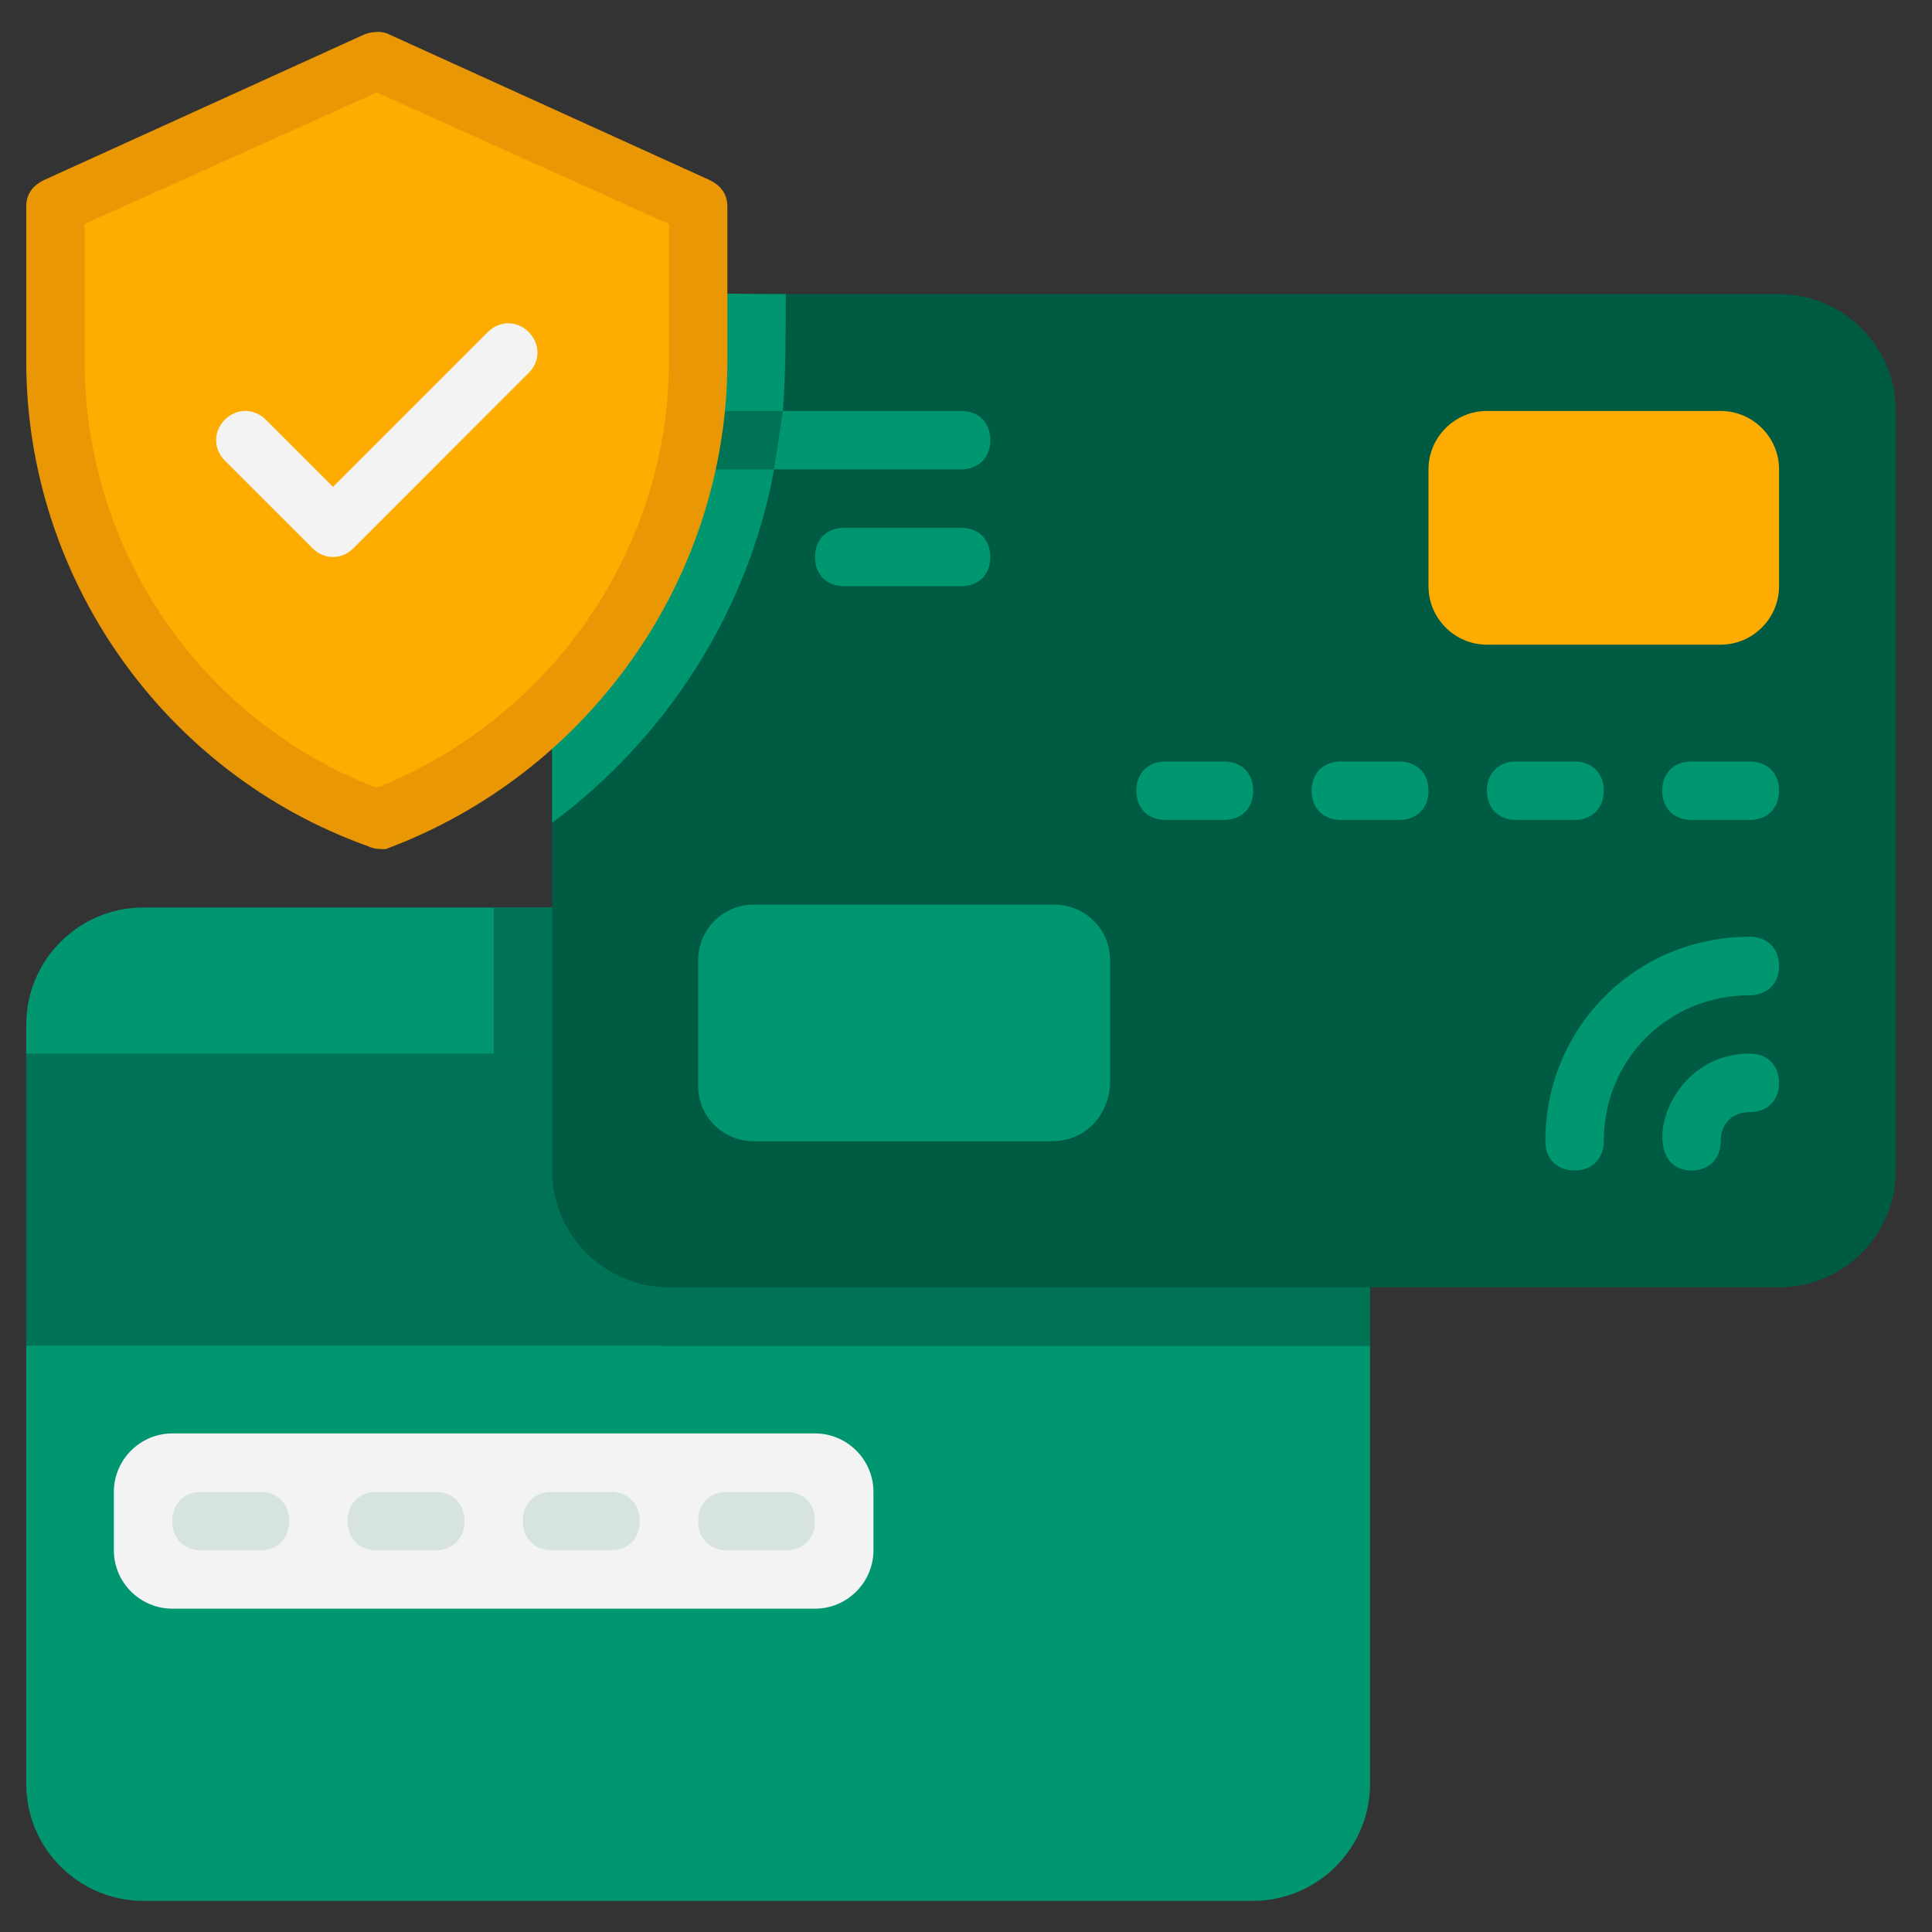 <svg width="31" height="31" viewBox="0 0 31 31" fill="none" xmlns="http://www.w3.org/2000/svg">
<rect x="0" y="0" width="31" height="31" fill="#333333" stroke="none"/>
<g clip-path="url(#clip0_811_35520)">
<path d="M2.296 14.562H20.108C21.14 14.562 21.983 15.406 21.983 16.438V28.625C21.983 29.656 21.14 30.5 20.108 30.5H2.296C1.265 30.5 0.421 29.656 0.421 28.625V16.438C0.421 15.406 1.265 14.562 2.296 14.562Z" fill="#009770"/>
<path d="M0.421 16.906H21.983V21.594H0.421V16.906Z" fill="#007355"/>
<path d="M21.983 16.438V16.906H7.921V14.562H20.108C21.14 14.562 21.983 15.406 21.983 16.438Z" fill="#007355"/>
<path d="M21.983 16.906V21.594H10.733C9.187 21.594 7.921 20.328 7.921 18.781V16.906H21.983Z" fill="#007355"/>
<path d="M30.421 6.594V18.781C30.421 19.812 29.577 20.656 28.546 20.656H10.733C9.702 20.656 8.858 19.812 8.858 18.781V6.594C8.858 5.562 9.702 4.719 10.733 4.719H28.546C29.577 4.719 30.421 5.562 30.421 6.594Z" fill="#005B43"/>
<path d="M23.858 6.594H27.608C28.124 6.594 28.546 7.016 28.546 7.531V9.406C28.546 9.922 28.124 10.344 27.608 10.344H23.858C23.343 10.344 22.921 9.922 22.921 9.406V7.531C22.921 7.016 23.343 6.594 23.858 6.594Z" fill="#FFAC00"/>
<path d="M15.89 7.062C15.89 7.344 15.702 7.531 15.421 7.531H10.733C10.452 7.531 10.265 7.344 10.265 7.062C10.265 6.781 10.452 6.594 10.733 6.594H15.421C15.702 6.594 15.89 6.781 15.89 7.062Z" fill="#009770"/>
<path d="M10.733 6.594C10.452 6.594 10.265 6.781 10.265 7.062C10.265 7.344 10.452 7.531 10.733 7.531H12.421C12.468 7.203 12.515 6.922 12.562 6.594H10.733Z" fill="#007355"/>
<path d="M12.608 4.719C12.608 5.329 12.608 5.985 12.562 6.594H10.733C10.452 6.594 10.265 6.782 10.265 7.063C10.265 7.344 10.452 7.532 10.733 7.532H12.421C11.999 9.829 10.687 11.844 8.858 13.204V9.079C9.843 7.485 9.796 6.173 9.796 4.954C10.358 4.626 10.733 4.719 12.608 4.719Z" fill="#009770"/>
<path d="M13.546 9.406H15.421C15.702 9.406 15.89 9.219 15.89 8.938C15.89 8.656 15.702 8.469 15.421 8.469H13.546C13.265 8.469 13.077 8.656 13.077 8.938C13.077 9.219 13.265 9.406 13.546 9.406Z" fill="#009770"/>
<path d="M11.202 3.312V5.797C11.202 9.078 9.14 12.031 6.046 13.156C2.952 12.031 0.89 9.078 0.89 5.797V3.312L6.046 0.969L11.202 3.312Z" fill="#FFAC00"/>
<path d="M5.905 13.578C2.624 12.406 0.421 9.266 0.421 5.797V3.312C0.421 3.125 0.515 2.984 0.702 2.891L5.858 0.547C5.999 0.5 6.14 0.5 6.233 0.547L11.39 2.891C11.577 2.984 11.671 3.125 11.671 3.312V5.797C11.671 9.266 9.468 12.406 6.187 13.625C6.093 13.625 5.999 13.625 5.905 13.578ZM1.358 3.594V5.797C1.358 8.844 3.233 11.562 6.046 12.641C8.858 11.516 10.733 8.797 10.733 5.797V3.594L6.046 1.484L1.358 3.594Z" fill="#EA9706"/>
<path d="M19.64 13.156H18.702C18.421 13.156 18.233 12.969 18.233 12.688C18.233 12.406 18.421 12.219 18.702 12.219H19.64C19.921 12.219 20.108 12.406 20.108 12.688C20.108 12.969 19.921 13.156 19.64 13.156Z" fill="#009770"/>
<path d="M22.452 13.156H21.515C21.233 13.156 21.046 12.969 21.046 12.688C21.046 12.406 21.233 12.219 21.515 12.219H22.452C22.733 12.219 22.921 12.406 22.921 12.688C22.921 12.969 22.733 13.156 22.452 13.156Z" fill="#009770"/>
<path d="M25.265 13.156H24.327C24.046 13.156 23.858 12.969 23.858 12.688C23.858 12.406 24.046 12.219 24.327 12.219H25.265C25.546 12.219 25.733 12.406 25.733 12.688C25.733 12.969 25.546 13.156 25.265 13.156Z" fill="#009770"/>
<path d="M28.077 13.156H27.14C26.858 13.156 26.671 12.969 26.671 12.688C26.671 12.406 26.858 12.219 27.14 12.219H28.077C28.358 12.219 28.546 12.406 28.546 12.688C28.546 12.969 28.358 13.156 28.077 13.156Z" fill="#009770"/>
<path d="M27.14 18.781C26.249 18.781 26.671 16.906 28.077 16.906C28.359 16.906 28.546 17.094 28.546 17.375C28.546 17.656 28.359 17.844 28.077 17.844C27.796 17.844 27.609 18.031 27.609 18.312C27.609 18.594 27.421 18.781 27.14 18.781Z" fill="#009770"/>
<path d="M25.265 18.781C24.983 18.781 24.796 18.594 24.796 18.312C24.796 16.484 26.249 15.031 28.077 15.031C28.358 15.031 28.546 15.219 28.546 15.5C28.546 15.781 28.358 15.969 28.077 15.969C26.765 15.969 25.733 17 25.733 18.312C25.733 18.594 25.546 18.781 25.265 18.781Z" fill="#009770"/>
<path d="M3.608 7.391C3.421 7.203 3.421 6.922 3.608 6.734C3.796 6.547 4.077 6.547 4.265 6.734L5.343 7.812L7.827 5.328C8.015 5.141 8.296 5.141 8.483 5.328C8.671 5.516 8.671 5.797 8.483 5.984L5.671 8.797C5.483 8.984 5.202 8.984 5.015 8.797C5.015 8.797 4.452 8.234 3.608 7.391Z" fill="#F3F3F3"/>
<path d="M2.765 23H13.077C13.593 23 14.015 23.422 14.015 23.938V24.875C14.015 25.391 13.593 25.812 13.077 25.812H2.765C2.249 25.812 1.827 25.391 1.827 24.875V23.938C1.827 23.422 2.249 23 2.765 23Z" fill="#F3F3F3"/>
<path d="M4.171 24.875H3.233C2.952 24.875 2.765 24.688 2.765 24.406C2.765 24.125 2.952 23.938 3.233 23.938H4.171C4.452 23.938 4.64 24.125 4.64 24.406C4.64 24.688 4.452 24.875 4.171 24.875Z" fill="#007355" fill-opacity="0.12"/>
<path d="M6.983 24.875H6.046C5.765 24.875 5.577 24.688 5.577 24.406C5.577 24.125 5.765 23.938 6.046 23.938H6.983C7.265 23.938 7.452 24.125 7.452 24.406C7.452 24.688 7.265 24.875 6.983 24.875Z" fill="#007355" fill-opacity="0.12"/>
<path d="M9.796 24.875H8.858C8.577 24.875 8.39 24.688 8.39 24.406C8.39 24.125 8.577 23.938 8.858 23.938H9.796C10.077 23.938 10.265 24.125 10.265 24.406C10.265 24.688 10.077 24.875 9.796 24.875Z" fill="#007355" fill-opacity="0.12"/>
<path d="M12.608 24.875H11.671C11.39 24.875 11.202 24.688 11.202 24.406C11.202 24.125 11.39 23.938 11.671 23.938H12.608C12.89 23.938 13.077 24.125 13.077 24.406C13.077 24.688 12.89 24.875 12.608 24.875Z" fill="#007355" fill-opacity="0.12"/>
<path d="M16.874 18.312H12.093C11.624 18.312 11.202 17.938 11.202 17.422V15.406C11.202 14.938 11.577 14.516 12.093 14.516H16.921C17.39 14.516 17.811 14.891 17.811 15.406V17.422C17.765 17.938 17.39 18.312 16.874 18.312Z" fill="#009770"/>
</g>
<defs>
<clipPath id="clip0_811_35520">
<rect width="30" height="30" fill="white" transform="translate(0.421 0.5)"/>
</clipPath>
</defs>
</svg>
